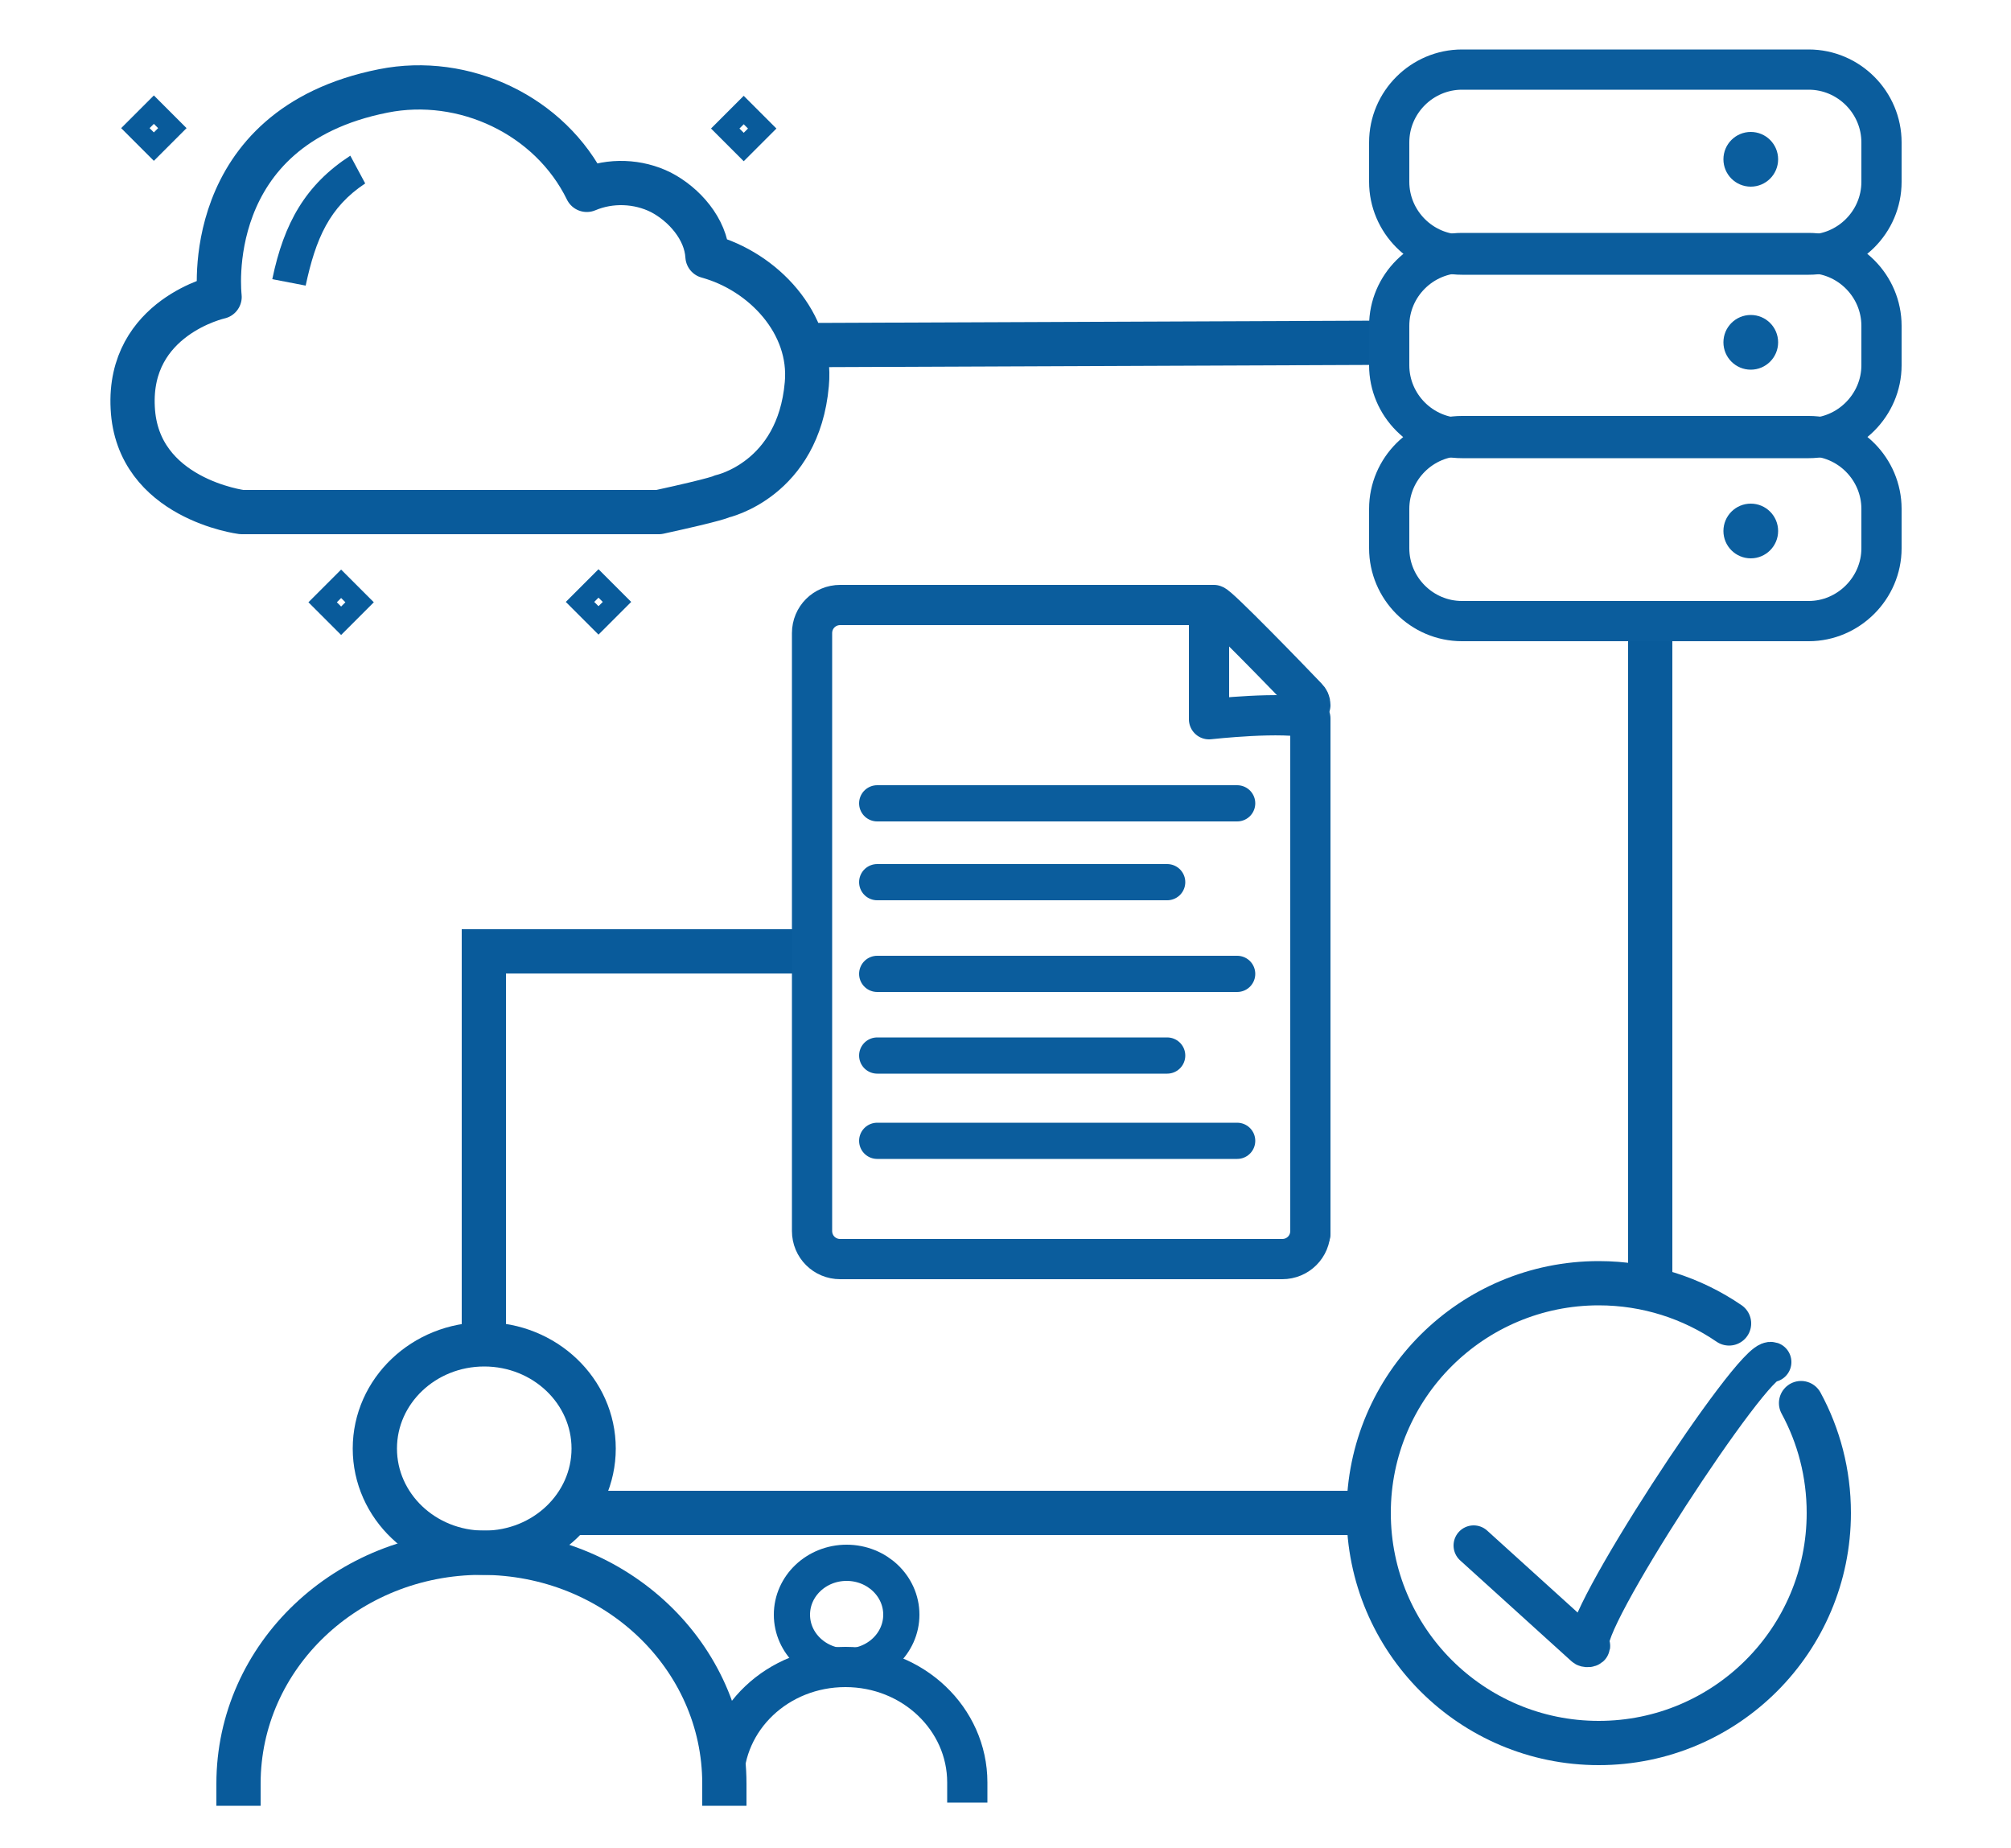 <?xml version="1.0" encoding="utf-8"?>
<!-- Generator: Adobe Illustrator 25.4.1, SVG Export Plug-In . SVG Version: 6.00 Build 0)  -->
<svg version="1.1" id="Layer_1" xmlns="http://www.w3.org/2000/svg" xmlns:xlink="http://www.w3.org/1999/xlink" x="0px" y="0px"
	 viewBox="0 0 500 459.4" style="enable-background:new 0 0 500 459.4;" xml:space="preserve">
<style type="text/css">
	.st0{fill:none;stroke:#095B9B;stroke-width:11;stroke-miterlimit:10;}
	.st1{fill:none;stroke:#095B9B;stroke-width:11;stroke-linecap:square;stroke-linejoin:round;stroke-miterlimit:10;}
	.st2{fill:none;stroke:#095B9B;stroke-width:9;stroke-miterlimit:10;}
	.st3{fill:none;stroke:#095B9B;stroke-width:10;stroke-linecap:square;stroke-miterlimit:10;}
	.st4{fill:none;}
	.st5{fill:none;stroke:#095B9B;stroke-width:11;stroke-linecap:round;stroke-miterlimit:10;}
	.st6{fill:none;stroke:#095B9B;stroke-width:11;stroke-linejoin:round;stroke-miterlimit:10;}
	.st7{fill:#095B9B;}
	.st8{fill:none;stroke:#0B5D9D;stroke-width:10;stroke-linecap:round;stroke-linejoin:round;stroke-miterlimit:10;}
	.st9{fill:none;stroke:#0B5D9D;stroke-width:9;stroke-linecap:round;stroke-linejoin:round;stroke-miterlimit:10;}
	.st10{fill:none;stroke:#095B9B;stroke-width:5;stroke-miterlimit:9.999;}
	.st11{fill:#0B5E9E;}
	.st12{fill:none;stroke:#095B9B;stroke-width:10;stroke-linecap:round;stroke-miterlimit:10;}
</style>
<ellipse class="st0" cx="120.4" cy="360.1" rx="27.2" ry="25.9"/>
<path class="st1" d="M59.3,443.4c0-31.7,27-57.4,60.4-57.4s60.4,25.7,60.4,57.4"/>
<ellipse class="st2" cx="210.5" cy="401.4" rx="13.6" ry="12.9"/>
<path class="st3" d="M179.9,443.1c0-15.9,13.5-28.7,30.3-28.7s30.3,12.9,30.3,28.7"/>
<circle class="st4" cx="397.5" cy="376.1" r="52.2"/>
<path class="st5" d="M432.6,331"/>
<path class="st5" d="M447.8,348.8c4.4,8.1,6.9,17.4,6.9,27.3c0,31.6-25.6,57.2-57.2,57.2s-57.2-25.6-57.2-57.2S366,319,397.5,319
	c12,0,23.2,3.7,32.4,10"/>
<path class="st6" d="M179.5,123.4c0,0,19-4.1,21.1-27.9c1.4-15.1-10.8-28-24.7-31.8c-0.4-6.8-5.8-12.9-11.6-15.9
	c-5.6-2.8-12.5-3.1-18.4-0.6c-9.1-18.6-30.6-28.6-50.6-24.6c-45.9,9.1-40.7,51.2-40.7,51.2s-22.8,5-21.6,27.6
	c1.1,22.6,27.1,25.9,27.1,25.9h103.7C178.9,124,179.5,123.4,179.5,123.4z"/>
<path class="st7" d="M87.1,38.7C76,45.9,70.6,55.4,67.7,69.4L76,71c2.5-11.7,5.9-19.5,14.8-25.4L87.1,38.7z"/>
<polyline class="st0" points="201.9,236.5 120.3,236.5 120.3,334.2 "/>
<line class="st0" x1="340.4" y1="376.1" x2="142" y2="376.1"/>
<line class="st0" x1="410.3" y1="319" x2="410.3" y2="154.4"/>
<line class="st0" x1="345.3" y1="85.2" x2="197" y2="85.8"/>
<path class="st8" d="M325.8,306c0,3.9-3.1,7-7,7H208.9c-3.9,0-7-3.1-7-7V157.4c0-3.9,3.1-7,7-7h92.9c0.9-0.1,19.3,18.9,23.2,23
	c0.5,0.5,0.8,1.1,0.8,1.9"/>
<line class="st9" x1="218.1" y1="199.7" x2="307.6" y2="199.7"/>
<line class="st9" x1="218.1" y1="219.3" x2="290.2" y2="219.3"/>
<line class="st9" x1="218.1" y1="242.1" x2="307.6" y2="242.1"/>
<line class="st9" x1="218.1" y1="262.4" x2="290.2" y2="262.4"/>
<line class="st9" x1="218.1" y1="283.6" x2="307.6" y2="283.6"/>
<path class="st8" d="M300.6,153.7v25.1c0,0,18.8-2.1,25.2-0.2v128.1"/>
<rect x="35" y="28.6" transform="matrix(0.707 -0.707 0.707 0.707 -11.306 36.378)" class="st10" width="6.5" height="6.5"/>
<path class="st8" d="M449.7,63.3h-86.2c-10,0-18.1-8.2-18.1-18.1v-9.8c0-10,8.2-18.1,18.1-18.1h86.2c10,0,18.1,8.2,18.1,18.1v9.8
	C467.8,55.2,459.6,63.3,449.7,63.3z"/>
<path class="st8" d="M449.7,108.9h-86.2c-10,0-18.1-8.2-18.1-18.1V81c0-10,8.2-18.1,18.1-18.1h86.2c10,0,18.1,8.2,18.1,18.1v9.8
	C467.8,100.7,459.6,108.9,449.7,108.9z"/>
<path class="st8" d="M449.7,154.4h-86.2c-10,0-18.1-8.2-18.1-18.1v-9.8c0-10,8.2-18.1,18.1-18.1h86.2c10,0,18.1,8.2,18.1,18.1v9.8
	C467.8,146.2,459.6,154.4,449.7,154.4z"/>
<circle class="st11" cx="435.3" cy="39.6" r="6.8"/>
<circle class="st11" cx="435.3" cy="85.1" r="6.8"/>
<circle class="st11" cx="435.3" cy="132" r="6.8"/>
<rect x="181.7" y="28.7" transform="matrix(0.707 -0.707 0.707 0.707 31.564 140.121)" class="st10" width="6.5" height="6.5"/>
<rect x="145.6" y="146.4" transform="matrix(0.707 -0.707 0.707 0.707 -62.235 149.067)" class="st10" width="6.5" height="6.5"/>
<rect x="81.6" y="146.5" transform="matrix(0.707 -0.707 0.707 0.707 -81.048 103.838)" class="st10" width="6.5" height="6.5"/>
<path class="st12" d="M366.4,384.2l27.6,25c0.3,0.4,1.6,0.3,1.3-0.2c-3.6-4,40.8-71.9,45.1-70.4"/>
</svg>
